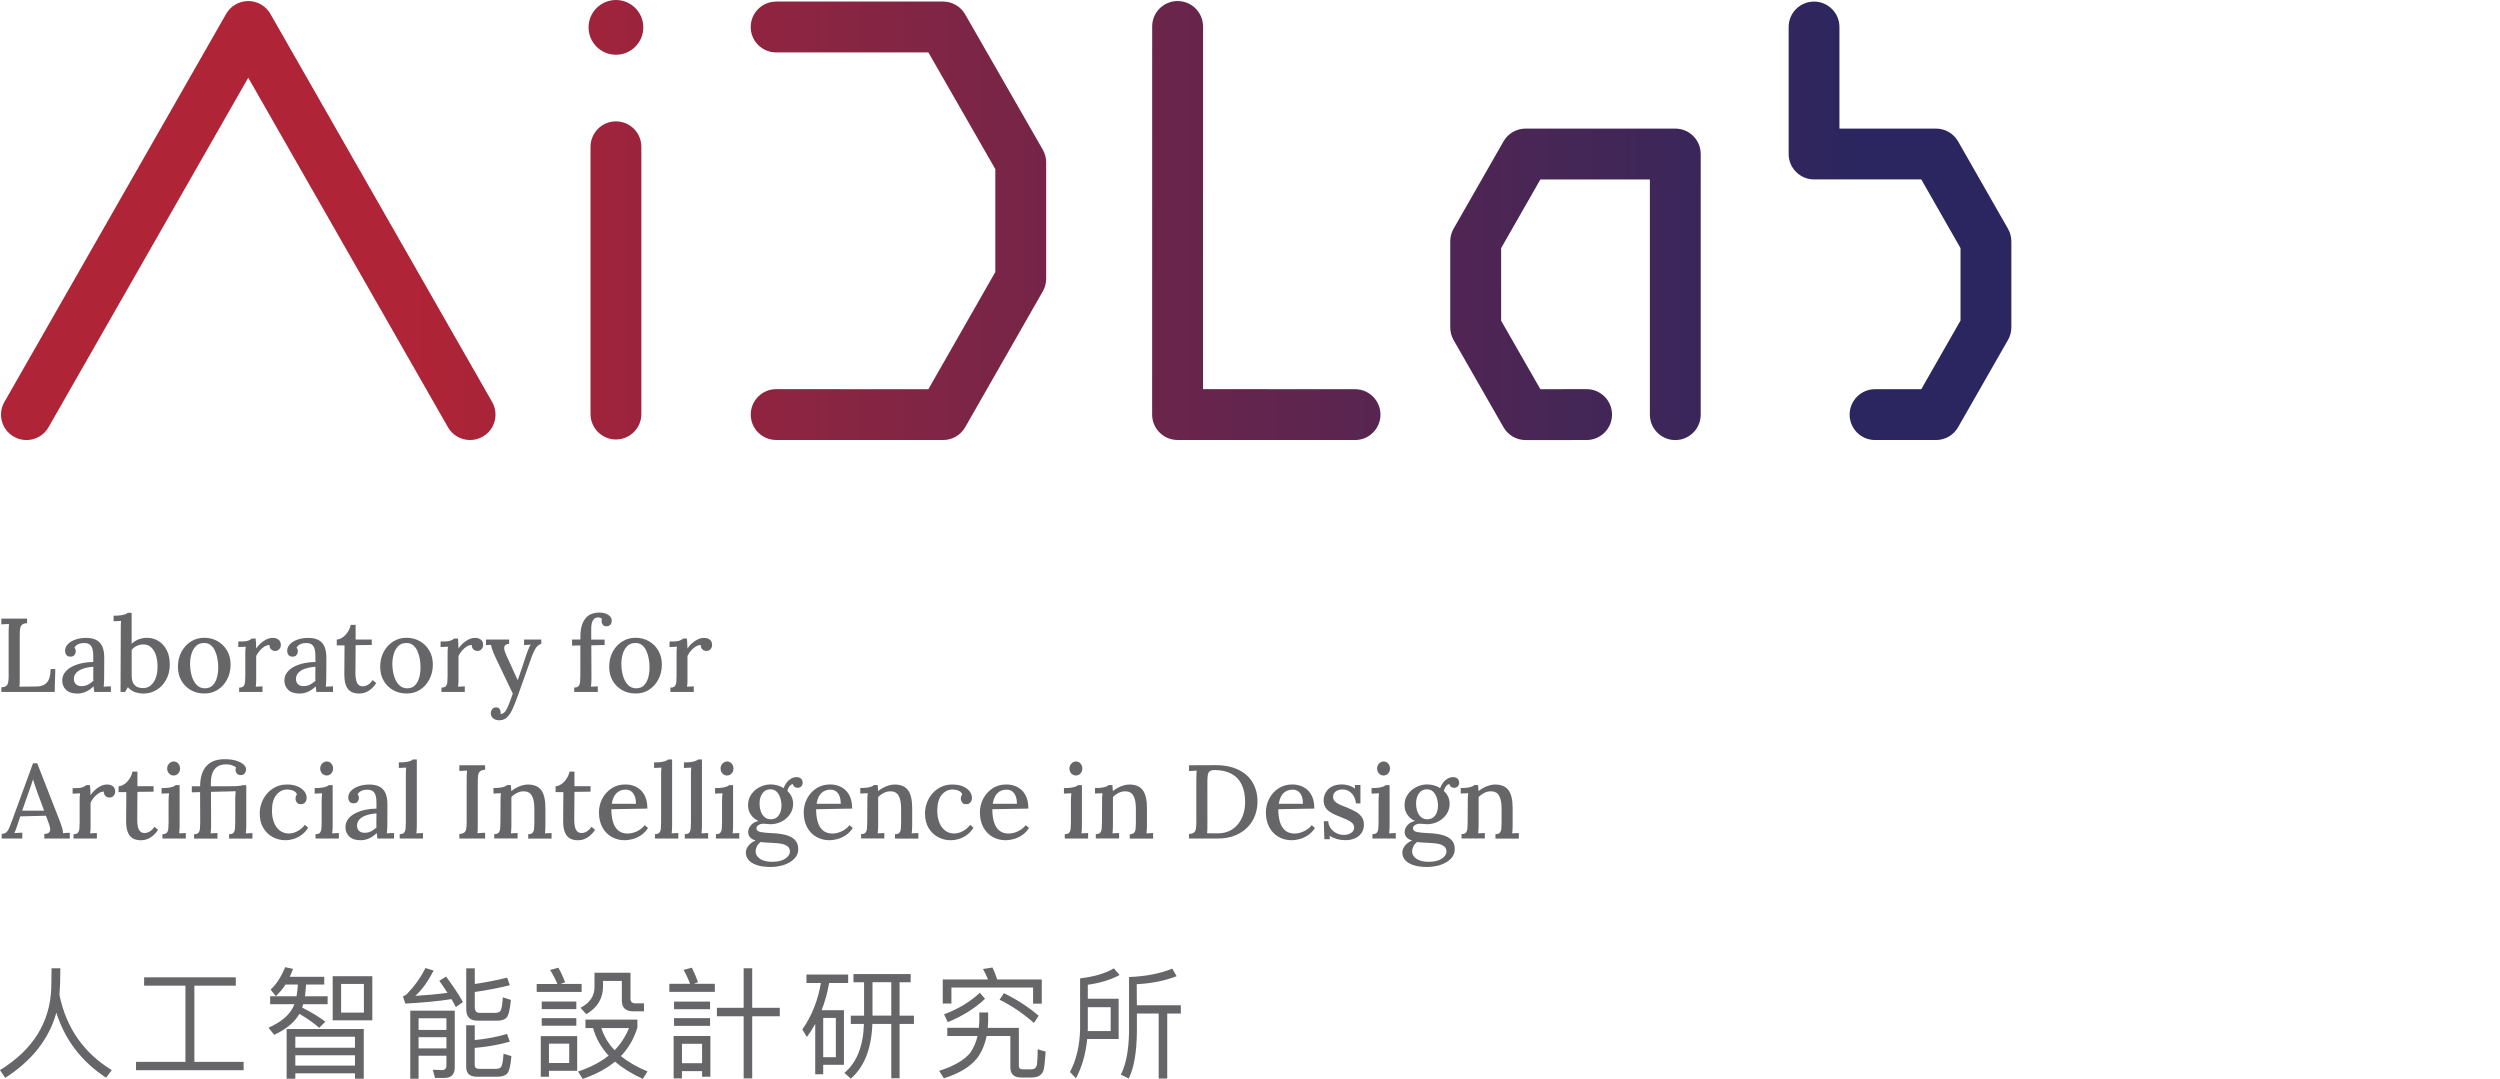 <?xml version="1.0" encoding="utf-8"?>
<!-- Generator: Adobe Illustrator 25.4.1, SVG Export Plug-In . SVG Version: 6.00 Build 0)  -->
<svg version="1.1" id="Layer_1" xmlns="http://www.w3.org/2000/svg" xmlns:xlink="http://www.w3.org/1999/xlink" x="0px" y="0px"
	 viewBox="0 0 599 258.5" style="enable-background:new 0 0 599 258.5;" xml:space="preserve">
<style type="text/css">
	.st0{fill:#FFFFFF;}
	
		.st1{clip-path:url(#SVGID_00000098193755356605032750000005338055099512284303_);fill:url(#SVGID_00000062905713093481021900000006915985906853251739_);}
	.st2{fill:#666668;}
</style>
<rect x="0" class="st0" width="599" height="258.5"/>
<g>
	<g>
		<defs>
			<path id="SVGID_1_" d="M365.53,30.81c-2.19,0-4.21,1.17-5.29,3.07L348.28,54.8c-0.53,0.92-0.8,1.96-0.8,3.02v20.63
				c0,1.06,0.28,2.1,0.8,3.03l11.96,20.89c1.09,1.9,3.1,3.07,5.29,3.07h0l14.62-0.01c3.36,0,6.09-2.73,6.09-6.1
				c0-3.36-2.73-6.09-6.09-6.09h0l-11.08,0.01l-9.4-16.41V59.45l9.4-16.45h26.24v56.35c0,3.37,2.73,6.09,6.09,6.09
				s6.09-2.73,6.09-6.09V36.9c0-3.36-2.73-6.09-6.09-6.09H365.53z M141.49,35.17v64.04c0,3.36,2.73,6.09,6.09,6.09
				c3.36,0,6.09-2.73,6.09-6.09V35.17c0-3.37-2.73-6.09-6.09-6.09C144.22,29.08,141.49,31.81,141.49,35.17 M185.96,0.38
				c-3.36,0-6.09,2.73-6.09,6.09c0,3.36,2.73,6.09,6.09,6.09h36.48l16.04,27.96v24.65l-16.04,28.08l-36.47-0.01h0
				c-3.36,0-6.09,2.73-6.09,6.09c0,3.36,2.73,6.09,6.09,6.09l40,0.01h0c2.19,0,4.21-1.17,5.29-3.07l18.6-32.56
				c0.53-0.92,0.8-1.96,0.8-3.02V38.89c0-1.06-0.28-2.11-0.81-3.03l-18.6-32.43c-1.09-1.89-3.1-3.06-5.29-3.06H185.96z M428.56,6.47
				V36.9c0,3.36,2.73,6.09,6.09,6.09h25.69l9.4,16.46V76.8l-9.4,16.45h-11.08c-3.36,0-6.09,2.73-6.09,6.09
				c0,3.36,2.73,6.09,6.09,6.09h14.61c2.19,0,4.21-1.17,5.29-3.07l11.96-20.92c0.53-0.92,0.8-1.96,0.8-3.02V57.84
				c0-1.06-0.28-2.1-0.8-3.02l-11.96-20.94c-1.08-1.9-3.1-3.07-5.29-3.07h-23.14V6.47c0-3.37-2.73-6.09-6.09-6.09
				C431.29,0.38,428.56,3.1,428.56,6.47 M54.19,3.32l-53.14,93c-1.67,2.92-0.66,6.64,2.27,8.31c2.92,1.67,6.64,0.66,8.31-2.27
				l47.85-83.74l47.85,83.74c1.12,1.97,3.18,3.07,5.3,3.07c1.02,0,2.06-0.26,3.02-0.8c2.92-1.67,3.94-5.39,2.27-8.31l-53.14-93
				c-1.08-1.9-3.1-3.07-5.29-3.07C57.3,0.25,55.28,1.42,54.19,3.32 M276.06,6.34l-0.01,92.99c0,3.36,2.73,6.09,6.09,6.09l42.53,0.01
				h0c3.36,0,6.09-2.73,6.09-6.09c0-3.36-2.73-6.09-6.09-6.09l-36.43-0.01l0.01-86.9c0-3.37-2.73-6.09-6.09-6.09
				C278.78,0.25,276.06,2.98,276.06,6.34 M141.02,6.56c0,3.62,2.94,6.56,6.56,6.56c3.62,0,6.56-2.94,6.56-6.56
				c0-3.62-2.94-6.56-6.56-6.56C143.96,0,141.02,2.94,141.02,6.56"/>
		</defs>
		<clipPath id="SVGID_00000099651520424025824120000001997980432263538343_">
			<use xlink:href="#SVGID_1_"  style="overflow:visible;"/>
		</clipPath>
		
			<linearGradient id="SVGID_00000142151976022272569330000004941157290940223144_" gradientUnits="userSpaceOnUse" x1="-121.124" y1="427.46" x2="-120.122" y2="427.46" gradientTransform="matrix(480.856 0 0 -480.856 58243.191 205599.734)">
			<stop  offset="0" style="stop-color:#AF2436"/>
			<stop  offset="0.203" style="stop-color:#AF2436"/>
			<stop  offset="0.929" style="stop-color:#2B265F"/>
			<stop  offset="1" style="stop-color:#2B265F"/>
		</linearGradient>
		
			<rect x="-0.62" y="0" style="clip-path:url(#SVGID_00000099651520424025824120000001997980432263538343_);fill:url(#SVGID_00000142151976022272569330000004941157290940223144_);" width="482.56" height="106.31"/>
	</g>
	<g>
		<path class="st2" d="M355.76,200.92v-1.33c-0.23,0.02-0.49,0.03-0.77,0.04c-0.28,0.01-0.55,0.02-0.82,0.04
			c0.03-0.32,0.06-0.63,0.08-0.94c0.02-0.31,0.03-0.62,0.03-0.92v-5.7v-0.59v-0.54c0.35-0.38,0.79-0.71,1.31-0.98
			c0.52-0.27,1.05-0.4,1.58-0.4c0.9-0.02,1.56,0.31,1.97,0.98c0.41,0.67,0.62,1.66,0.64,2.99v3.51c0,0.55-0.02,1.04-0.06,1.46
			c-0.04,0.42-0.16,0.74-0.36,0.98c-0.2,0.23-0.55,0.35-1.05,0.35v1.05h5.6v-1.33c-0.23,0.02-0.49,0.03-0.77,0.04
			c-0.28,0.01-0.55,0.02-0.82,0.04c0.03-0.32,0.06-0.63,0.08-0.94c0.02-0.31,0.03-0.62,0.03-0.92v-4.24c0-1.92-0.33-3.34-0.99-4.24
			c-0.66-0.9-1.74-1.36-3.23-1.36c-0.44,0-0.89,0.07-1.37,0.21c-0.48,0.14-0.93,0.33-1.37,0.56c-0.44,0.23-0.84,0.5-1.21,0.8
			c-0.02-0.23-0.03-0.43-0.04-0.58c-0.01-0.15-0.02-0.29-0.03-0.43c-0.01-0.13-0.02-0.28-0.04-0.43h-0.9
			c-0.12,0.12-0.29,0.23-0.51,0.33c-0.23,0.1-0.55,0.19-0.98,0.26c-0.43,0.08-1.02,0.11-1.77,0.11v1.33
			c0.27-0.02,0.56-0.03,0.87-0.04c0.31-0.01,0.62-0.02,0.92-0.04c-0.05,0.3-0.08,0.61-0.09,0.92c-0.01,0.31-0.01,0.6-0.01,0.87
			l-0.03,5.22c0,0.55-0.02,1.04-0.06,1.46c-0.04,0.42-0.16,0.74-0.36,0.98c-0.2,0.23-0.55,0.35-1.05,0.35v1.05H355.76z
			 M340.52,195.8c-0.4-0.33-0.71-0.79-0.92-1.37c-0.21-0.58-0.31-1.23-0.31-1.97c0-0.92,0.23-1.71,0.68-2.36
			c0.45-0.65,1.09-0.98,1.91-0.98c0.6,0,1.1,0.18,1.48,0.55c0.38,0.37,0.68,0.85,0.88,1.46c0.2,0.6,0.3,1.25,0.3,1.93
			c0,0.59-0.1,1.13-0.29,1.62c-0.19,0.49-0.48,0.89-0.85,1.18c-0.38,0.29-0.85,0.44-1.42,0.44
			C341.41,196.3,340.92,196.13,340.52,195.8 M339.42,205.79c-0.72-0.47-1.08-1.09-1.08-1.86c0.02-0.42,0.13-0.82,0.34-1.21
			c0.21-0.38,0.51-0.71,0.89-0.98c0.38,0.07,0.8,0.11,1.26,0.13c0.45,0.02,0.89,0.04,1.33,0.08c0.89,0.02,1.66,0.09,2.32,0.21
			c0.66,0.13,1.18,0.33,1.54,0.63c0.37,0.29,0.55,0.71,0.55,1.24c0,0.64-0.37,1.21-1.12,1.71c-0.75,0.5-1.8,0.75-3.15,0.75
			C341.1,206.49,340.14,206.26,339.42,205.79 M344.39,207.44c0.77-0.18,1.47-0.46,2.1-0.82c0.63-0.36,1.13-0.81,1.51-1.34
			c0.38-0.54,0.56-1.15,0.56-1.83c0-0.92-0.25-1.65-0.77-2.18c-0.51-0.54-1.23-0.93-2.16-1.19c-0.93-0.26-2.04-0.41-3.33-0.46
			c-1.17-0.05-2.07-0.13-2.69-0.25c-0.62-0.12-0.97-0.36-1.05-0.73c-0.08-0.35,0.05-0.65,0.39-0.9c0.34-0.25,0.78-0.38,1.32-0.38
			c0.3,0,0.58,0.02,0.83,0.06c0.25,0.04,0.52,0.06,0.8,0.06c0.95,0,1.84-0.21,2.66-0.63c0.82-0.42,1.49-1,2-1.73
			c0.51-0.74,0.77-1.58,0.77-2.54c0-0.6-0.12-1.17-0.36-1.69s-0.58-0.98-1.02-1.37c0.07-0.35,0.21-0.7,0.44-1.04
			c0.23-0.34,0.51-0.55,0.87-0.62c0.05,0.25,0.18,0.46,0.39,0.64c0.21,0.18,0.45,0.26,0.72,0.26c0.32,0,0.57-0.07,0.75-0.2
			c0.18-0.13,0.31-0.3,0.39-0.49c0.08-0.19,0.11-0.35,0.11-0.49c0-0.42-0.13-0.75-0.38-1c-0.25-0.25-0.62-0.38-1.1-0.38
			c-0.45,0-0.88,0.12-1.29,0.35c-0.41,0.24-0.77,0.55-1.07,0.95c-0.3,0.4-0.54,0.84-0.73,1.33c-0.45-0.3-0.95-0.52-1.51-0.67
			c-0.55-0.14-1.09-0.21-1.61-0.21c-0.9,0-1.77,0.21-2.6,0.63c-0.83,0.42-1.51,1-2.03,1.76c-0.53,0.75-0.78,1.63-0.77,2.64
			c0.02,0.87,0.25,1.62,0.7,2.26c0.45,0.64,1.05,1.12,1.81,1.46c-0.8,0.18-1.42,0.54-1.85,1.05c-0.43,0.52-0.64,1.05-0.64,1.58
			c0,0.5,0.15,0.93,0.45,1.27c0.3,0.34,0.74,0.61,1.33,0.79c-0.43,0.17-0.83,0.4-1.18,0.69c-0.35,0.29-0.63,0.63-0.84,1.02
			c-0.21,0.38-0.31,0.8-0.31,1.26c0,0.57,0.2,1.11,0.59,1.62c0.39,0.51,1.04,0.93,1.93,1.26c0.9,0.33,2.08,0.49,3.55,0.49
			C342.85,207.72,343.62,207.63,344.39,207.44 M332.6,185.32c0.29-0.33,0.44-0.72,0.44-1.19c0-0.47-0.15-0.87-0.44-1.19
			c-0.29-0.33-0.66-0.49-1.09-0.49c-0.4,0-0.76,0.16-1.08,0.49c-0.32,0.33-0.48,0.72-0.48,1.19c0,0.47,0.15,0.87,0.45,1.19
			c0.3,0.33,0.67,0.49,1.1,0.49C331.95,185.81,332.31,185.64,332.6,185.32 M328.83,200.92h5.6v-1.33c-0.23,0.02-0.49,0.03-0.77,0.04
			c-0.28,0.01-0.55,0.02-0.82,0.04c0.03-0.32,0.06-0.63,0.08-0.94c0.02-0.31,0.03-0.62,0.03-0.92v-9.69h-0.95
			c-0.12,0.12-0.3,0.23-0.54,0.33c-0.24,0.1-0.59,0.19-1.03,0.26c-0.44,0.08-1.04,0.11-1.8,0.11v1.33c0.27-0.02,0.56-0.03,0.88-0.04
			c0.32-0.01,0.62-0.02,0.9-0.04c-0.03,0.34-0.06,0.65-0.08,0.94s-0.03,0.58-0.03,0.87v5.2c0,0.55-0.02,1.04-0.06,1.46
			c-0.04,0.42-0.16,0.74-0.36,0.98c-0.2,0.23-0.55,0.35-1.05,0.35V200.92z M324.51,200.92c0.67-0.27,1.22-0.68,1.64-1.24
			c0.43-0.56,0.64-1.26,0.64-2.1c0-0.77-0.19-1.41-0.58-1.91c-0.38-0.5-0.89-0.92-1.51-1.26c-0.62-0.33-1.28-0.64-1.98-0.93
			c-0.59-0.22-1.13-0.43-1.63-0.65c-0.5-0.22-0.91-0.48-1.22-0.78c-0.31-0.3-0.46-0.69-0.46-1.18c0-0.48,0.2-0.89,0.62-1.22
			c0.41-0.33,0.94-0.49,1.59-0.49c0.67,0,1.24,0.16,1.71,0.48c0.47,0.32,0.83,0.73,1.09,1.23c0.26,0.5,0.41,1.05,0.46,1.63h1.08
			v-4.42h-1.33l0.03,0.88c-0.49-0.37-1.01-0.63-1.57-0.78c-0.56-0.15-1.07-0.23-1.52-0.23c-0.84,0-1.54,0.12-2.11,0.36
			s-1.02,0.55-1.36,0.93c-0.33,0.38-0.58,0.79-0.73,1.23c-0.15,0.44-0.23,0.86-0.23,1.24c0,0.65,0.13,1.2,0.38,1.64
			c0.25,0.44,0.59,0.82,1.03,1.12c0.43,0.3,0.91,0.56,1.42,0.78c0.51,0.22,1.02,0.43,1.52,0.63c0.57,0.22,1.07,0.43,1.52,0.65
			c0.44,0.22,0.79,0.46,1.05,0.74c0.26,0.28,0.39,0.62,0.39,1.04c0,0.39-0.13,0.71-0.38,0.97c-0.25,0.26-0.56,0.45-0.93,0.58
			c-0.37,0.13-0.74,0.19-1.13,0.19c-0.65,0-1.26-0.14-1.82-0.43c-0.56-0.28-1.02-0.68-1.37-1.18c-0.35-0.5-0.54-1.06-0.58-1.68
			h-1.05l0.13,4.32h1.33l-0.08-0.83c0.4,0.28,0.94,0.53,1.61,0.74c0.67,0.21,1.4,0.31,2.18,0.31
			C323.13,201.32,323.84,201.18,324.51,200.92 M307.52,190.04c0.57-0.56,1.3-0.84,2.18-0.84c0.57,0,1.04,0.15,1.41,0.45
			c0.37,0.3,0.64,0.71,0.82,1.22c0.18,0.51,0.26,1.08,0.26,1.72h-5.8C306.57,191.45,306.95,190.6,307.52,190.04 M311.34,201.06
			c0.68-0.18,1.34-0.48,2-0.9c0.65-0.43,1.23-1.02,1.73-1.77l-0.78-0.68c-0.32,0.42-0.71,0.78-1.17,1.08
			c-0.46,0.3-0.95,0.53-1.46,0.69c-0.51,0.16-0.99,0.24-1.44,0.24c-0.94,0-1.7-0.24-2.28-0.73c-0.59-0.49-1.01-1.17-1.27-2.06
			c-0.26-0.89-0.39-1.9-0.39-3.04l8.63-0.15c0-1.04-0.14-1.92-0.43-2.65c-0.28-0.73-0.67-1.32-1.17-1.78
			c-0.49-0.46-1.05-0.8-1.68-1.02c-0.63-0.22-1.29-0.33-2-0.33c-1.26,0-2.36,0.31-3.31,0.94c-0.95,0.63-1.69,1.45-2.22,2.47
			c-0.53,1.02-0.79,2.12-0.79,3.29c0,1.36,0.27,2.53,0.8,3.53c0.53,1,1.27,1.77,2.2,2.31c0.93,0.54,1.98,0.82,3.15,0.82
			C310.04,201.32,310.67,201.23,311.34,201.06 M289.29,187.21c0-0.62,0.03-1.13,0.1-1.53c0.07-0.4,0.23-0.7,0.48-0.89
			c0.25-0.19,0.65-0.29,1.21-0.29c1.61,0.02,2.95,0.33,4.03,0.93c1.08,0.6,1.89,1.47,2.42,2.61c0.53,1.14,0.8,2.53,0.8,4.17
			c0,1.02-0.15,1.98-0.44,2.89c-0.29,0.9-0.72,1.7-1.28,2.38c-0.56,0.69-1.24,1.22-2.05,1.61c-0.8,0.38-1.72,0.58-2.76,0.58h-0.59
			c-0.28,0-0.59,0-0.94-0.01c-0.35-0.01-0.7-0.01-1.05-0.01c0.03-0.22,0.05-0.5,0.06-0.85c0.01-0.35,0.01-0.75,0.01-1.21V187.21z
			 M284.88,200.92h6.8c1.64,0,3.06-0.25,4.27-0.75s2.2-1.17,3-2c0.8-0.83,1.38-1.77,1.77-2.82c0.38-1.05,0.58-2.14,0.58-3.26
			c0-1.34-0.23-2.55-0.68-3.64c-0.45-1.09-1.11-2.01-1.98-2.77c-0.87-0.76-1.92-1.34-3.16-1.75c-1.24-0.4-2.64-0.6-4.19-0.6
			l-6.4,0.03v1.38c0.27-0.02,0.57-0.03,0.9-0.05c0.33-0.02,0.64-0.03,0.93-0.05c-0.02,0.25-0.03,0.55-0.05,0.89
			c-0.02,0.34-0.03,0.7-0.03,1.07v10.44c0,0.62-0.03,1.13-0.1,1.53c-0.07,0.4-0.22,0.7-0.46,0.9c-0.24,0.2-0.64,0.32-1.19,0.35
			V200.92z M268.14,200.92v-1.33c-0.24,0.02-0.49,0.03-0.77,0.04c-0.28,0.01-0.55,0.02-0.82,0.04c0.03-0.32,0.06-0.63,0.08-0.94
			c0.02-0.31,0.03-0.62,0.03-0.92v-5.7v-0.59v-0.54c0.35-0.38,0.79-0.71,1.31-0.98c0.52-0.27,1.05-0.4,1.58-0.4
			c0.9-0.02,1.56,0.31,1.97,0.98c0.41,0.67,0.62,1.66,0.64,2.99v3.51c0,0.55-0.02,1.04-0.06,1.46c-0.04,0.42-0.16,0.74-0.36,0.98
			c-0.2,0.23-0.55,0.35-1.05,0.35v1.05h5.6v-1.33c-0.23,0.02-0.49,0.03-0.77,0.04c-0.28,0.01-0.55,0.02-0.82,0.04
			c0.03-0.32,0.06-0.63,0.08-0.94c0.02-0.31,0.03-0.62,0.03-0.92v-4.24c0-1.92-0.33-3.34-0.99-4.24c-0.66-0.9-1.74-1.36-3.23-1.36
			c-0.44,0-0.89,0.07-1.37,0.21c-0.48,0.14-0.93,0.33-1.37,0.56c-0.44,0.23-0.84,0.5-1.21,0.8c-0.02-0.23-0.03-0.43-0.04-0.58
			c-0.01-0.15-0.02-0.29-0.03-0.43c-0.01-0.13-0.02-0.28-0.04-0.43h-0.9c-0.12,0.12-0.29,0.23-0.51,0.33
			c-0.23,0.1-0.55,0.19-0.98,0.26c-0.43,0.08-1.02,0.11-1.77,0.11v1.33c0.27-0.02,0.56-0.03,0.87-0.04
			c0.31-0.01,0.62-0.02,0.92-0.04c-0.05,0.3-0.08,0.61-0.09,0.92c-0.01,0.31-0.01,0.6-0.01,0.87l-0.03,5.22
			c0,0.55-0.02,1.04-0.06,1.46c-0.04,0.42-0.16,0.74-0.36,0.98c-0.2,0.23-0.55,0.35-1.05,0.35v1.05H268.14z M258.89,185.32
			c0.29-0.33,0.44-0.72,0.44-1.19c0-0.47-0.15-0.87-0.44-1.19c-0.29-0.33-0.66-0.49-1.09-0.49c-0.4,0-0.76,0.16-1.08,0.49
			c-0.32,0.33-0.48,0.72-0.48,1.19c0,0.47,0.15,0.87,0.45,1.19c0.3,0.33,0.67,0.49,1.1,0.49
			C258.23,185.81,258.59,185.64,258.89,185.32 M255.11,200.92h5.6v-1.33c-0.23,0.02-0.49,0.03-0.77,0.04
			c-0.28,0.01-0.55,0.02-0.82,0.04c0.03-0.32,0.06-0.63,0.08-0.94c0.02-0.31,0.03-0.62,0.03-0.92v-9.69h-0.95
			c-0.12,0.12-0.3,0.23-0.54,0.33c-0.24,0.1-0.59,0.19-1.03,0.26c-0.44,0.08-1.04,0.11-1.79,0.11v1.33
			c0.27-0.02,0.56-0.03,0.88-0.04c0.32-0.01,0.62-0.02,0.9-0.04c-0.03,0.34-0.06,0.65-0.08,0.94c-0.02,0.29-0.03,0.58-0.03,0.87v5.2
			c0,0.55-0.02,1.04-0.06,1.46c-0.04,0.42-0.16,0.74-0.36,0.98c-0.2,0.23-0.55,0.35-1.05,0.35V200.92z M238.99,190.04
			c0.57-0.56,1.3-0.84,2.18-0.84c0.57,0,1.04,0.15,1.41,0.45c0.37,0.3,0.64,0.71,0.82,1.22c0.18,0.51,0.26,1.08,0.26,1.72h-5.8
			C238.05,191.45,238.43,190.6,238.99,190.04 M242.82,201.06c0.68-0.18,1.34-0.48,2-0.9c0.65-0.43,1.23-1.02,1.73-1.77l-0.78-0.68
			c-0.32,0.42-0.71,0.78-1.17,1.08c-0.46,0.3-0.95,0.53-1.46,0.69c-0.51,0.16-0.99,0.24-1.44,0.24c-0.94,0-1.7-0.24-2.28-0.73
			c-0.59-0.49-1.01-1.17-1.27-2.06c-0.26-0.89-0.39-1.9-0.39-3.04l8.63-0.15c0-1.04-0.14-1.92-0.43-2.65
			c-0.28-0.73-0.67-1.32-1.17-1.78c-0.49-0.46-1.05-0.8-1.68-1.02c-0.63-0.22-1.29-0.33-2-0.33c-1.26,0-2.36,0.31-3.31,0.94
			c-0.95,0.63-1.69,1.45-2.22,2.47c-0.53,1.02-0.79,2.12-0.79,3.29c0,1.36,0.27,2.53,0.8,3.53c0.53,1,1.27,1.77,2.2,2.31
			c0.93,0.54,1.98,0.82,3.15,0.82C241.52,201.32,242.14,201.23,242.82,201.06 M229.67,201.04c0.64-0.18,1.28-0.49,1.91-0.93
			c0.63-0.43,1.18-1.03,1.67-1.78l-0.8-0.7c-0.44,0.6-1,1.1-1.71,1.49c-0.7,0.39-1.43,0.59-2.18,0.59
			c-0.84-0.02-1.56-0.27-2.16-0.75c-0.6-0.49-1.06-1.14-1.37-1.96c-0.31-0.82-0.46-1.75-0.46-2.79c0-1.62,0.35-2.87,1.04-3.73
			c0.69-0.86,1.55-1.3,2.57-1.32c0.22,0,0.48,0.03,0.8,0.08c0.32,0.05,0.63,0.16,0.93,0.33c0.3,0.17,0.52,0.43,0.65,0.78
			c-0.13,0.15-0.23,0.32-0.28,0.51c-0.05,0.19-0.08,0.36-0.08,0.51c0,0.27,0.1,0.56,0.3,0.87c0.2,0.31,0.54,0.46,1.03,0.44
			c0.43,0,0.77-0.15,1-0.45c0.23-0.3,0.35-0.65,0.35-1.05c0-0.57-0.19-1.1-0.56-1.58c-0.38-0.48-0.92-0.88-1.62-1.18
			c-0.7-0.3-1.55-0.45-2.54-0.45c-0.97,0-1.85,0.19-2.65,0.56c-0.79,0.38-1.48,0.89-2.06,1.54c-0.58,0.65-1.03,1.39-1.34,2.22
			c-0.32,0.83-0.48,1.69-0.48,2.6c0,1.36,0.28,2.51,0.84,3.46c0.56,0.95,1.31,1.69,2.25,2.2c0.94,0.51,1.97,0.77,3.09,0.77
			C228.41,201.32,229.03,201.23,229.67,201.04 M211.89,200.92v-1.33c-0.23,0.02-0.49,0.03-0.77,0.04c-0.28,0.01-0.55,0.02-0.82,0.04
			c0.03-0.32,0.06-0.63,0.08-0.94c0.02-0.31,0.03-0.62,0.03-0.92v-5.7v-0.59v-0.54c0.35-0.38,0.79-0.71,1.31-0.98
			c0.52-0.27,1.05-0.4,1.58-0.4c0.9-0.02,1.56,0.31,1.97,0.98c0.41,0.67,0.62,1.66,0.64,2.99v3.51c0,0.55-0.02,1.04-0.06,1.46
			c-0.04,0.42-0.16,0.74-0.36,0.98c-0.2,0.23-0.55,0.35-1.05,0.35v1.05h5.6v-1.33c-0.23,0.02-0.49,0.03-0.77,0.04
			c-0.28,0.01-0.55,0.02-0.82,0.04c0.03-0.32,0.06-0.63,0.08-0.94c0.02-0.31,0.03-0.62,0.03-0.92v-4.24c0-1.92-0.33-3.34-0.99-4.24
			c-0.66-0.9-1.74-1.36-3.23-1.36c-0.44,0-0.89,0.07-1.37,0.21c-0.48,0.14-0.93,0.33-1.37,0.56c-0.43,0.23-0.84,0.5-1.2,0.8
			c-0.02-0.23-0.03-0.43-0.04-0.58c-0.01-0.15-0.02-0.29-0.03-0.43c-0.01-0.13-0.02-0.28-0.04-0.43h-0.9
			c-0.12,0.12-0.29,0.23-0.51,0.33c-0.23,0.1-0.55,0.19-0.98,0.26c-0.43,0.08-1.02,0.11-1.77,0.11v1.33
			c0.27-0.02,0.56-0.03,0.87-0.04c0.31-0.01,0.61-0.02,0.92-0.04c-0.05,0.3-0.08,0.61-0.09,0.92c-0.01,0.31-0.01,0.6-0.01,0.87
			l-0.03,5.22c0,0.55-0.02,1.04-0.06,1.46c-0.04,0.42-0.16,0.74-0.36,0.98c-0.2,0.23-0.55,0.35-1.05,0.35v1.05H211.89z
			 M196.78,190.04c0.57-0.56,1.3-0.84,2.18-0.84c0.57,0,1.04,0.15,1.41,0.45c0.37,0.3,0.64,0.71,0.82,1.22
			c0.18,0.51,0.26,1.08,0.26,1.72h-5.8C195.83,191.45,196.21,190.6,196.78,190.04 M200.6,201.06c0.68-0.18,1.34-0.48,2-0.9
			c0.65-0.43,1.23-1.02,1.73-1.77l-0.78-0.68c-0.32,0.42-0.71,0.78-1.17,1.08c-0.46,0.3-0.94,0.53-1.46,0.69
			c-0.51,0.16-0.99,0.24-1.44,0.24c-0.94,0-1.7-0.24-2.28-0.73c-0.59-0.49-1.01-1.17-1.27-2.06c-0.26-0.89-0.39-1.9-0.39-3.04
			l8.63-0.15c0-1.04-0.14-1.92-0.43-2.65c-0.28-0.73-0.67-1.32-1.17-1.78c-0.49-0.46-1.05-0.8-1.68-1.02
			c-0.63-0.22-1.29-0.33-2-0.33c-1.26,0-2.36,0.31-3.31,0.94c-0.95,0.63-1.69,1.45-2.22,2.47c-0.53,1.02-0.79,2.12-0.79,3.29
			c0,1.36,0.27,2.53,0.8,3.53c0.53,1,1.27,1.77,2.2,2.31c0.93,0.54,1.98,0.82,3.15,0.82C199.3,201.32,199.93,201.23,200.6,201.06
			 M183.22,195.8c-0.4-0.33-0.71-0.79-0.92-1.37c-0.21-0.58-0.31-1.23-0.31-1.97c0-0.92,0.23-1.71,0.68-2.36
			c0.45-0.65,1.09-0.98,1.91-0.98c0.6,0,1.1,0.18,1.48,0.55c0.38,0.37,0.68,0.85,0.88,1.46c0.2,0.6,0.3,1.25,0.3,1.93
			c0,0.59-0.1,1.13-0.29,1.62c-0.19,0.49-0.48,0.89-0.85,1.18c-0.38,0.29-0.85,0.44-1.42,0.44
			C184.11,196.3,183.62,196.13,183.22,195.8 M182.12,205.79c-0.72-0.47-1.08-1.09-1.08-1.86c0.02-0.42,0.13-0.82,0.34-1.21
			c0.21-0.38,0.51-0.71,0.89-0.98c0.38,0.07,0.8,0.11,1.25,0.13c0.45,0.02,0.9,0.04,1.33,0.08c0.89,0.02,1.66,0.09,2.32,0.21
			c0.66,0.13,1.18,0.33,1.54,0.63c0.37,0.29,0.55,0.71,0.55,1.24c0,0.64-0.37,1.21-1.12,1.71c-0.74,0.5-1.79,0.75-3.15,0.75
			C183.8,206.49,182.84,206.26,182.12,205.79 M187.09,207.44c0.77-0.18,1.47-0.46,2.1-0.82c0.63-0.36,1.13-0.81,1.51-1.34
			c0.38-0.54,0.56-1.15,0.56-1.83c0-0.92-0.26-1.65-0.77-2.18c-0.51-0.54-1.23-0.93-2.16-1.19c-0.93-0.26-2.04-0.41-3.33-0.46
			c-1.17-0.05-2.07-0.13-2.69-0.25c-0.62-0.12-0.97-0.36-1.05-0.73c-0.08-0.35,0.05-0.65,0.39-0.9c0.34-0.25,0.78-0.38,1.32-0.38
			c0.3,0,0.58,0.02,0.83,0.06c0.25,0.04,0.52,0.06,0.8,0.06c0.95,0,1.84-0.21,2.66-0.63c0.82-0.42,1.48-1,2-1.73
			c0.51-0.74,0.77-1.58,0.77-2.54c0-0.6-0.12-1.17-0.36-1.69c-0.24-0.53-0.58-0.98-1.02-1.37c0.07-0.35,0.21-0.7,0.44-1.04
			c0.23-0.34,0.51-0.55,0.87-0.62c0.05,0.25,0.18,0.46,0.39,0.64c0.21,0.18,0.45,0.26,0.72,0.26c0.32,0,0.57-0.07,0.75-0.2
			c0.18-0.13,0.31-0.3,0.39-0.49c0.08-0.19,0.11-0.35,0.11-0.49c0-0.42-0.13-0.75-0.38-1c-0.25-0.25-0.62-0.38-1.1-0.38
			c-0.45,0-0.88,0.12-1.29,0.35c-0.41,0.24-0.77,0.55-1.07,0.95c-0.3,0.4-0.54,0.84-0.73,1.33c-0.45-0.3-0.95-0.52-1.51-0.67
			c-0.55-0.14-1.09-0.21-1.61-0.21c-0.9,0-1.77,0.21-2.6,0.63c-0.83,0.42-1.51,1-2.03,1.76c-0.53,0.75-0.78,1.63-0.77,2.64
			c0.02,0.87,0.25,1.62,0.7,2.26c0.45,0.64,1.05,1.12,1.81,1.46c-0.8,0.18-1.42,0.54-1.84,1.05c-0.43,0.52-0.64,1.05-0.64,1.58
			c0,0.5,0.15,0.93,0.45,1.27c0.3,0.34,0.74,0.61,1.33,0.79c-0.44,0.17-0.83,0.4-1.18,0.69c-0.35,0.29-0.63,0.63-0.84,1.02
			c-0.21,0.38-0.31,0.8-0.31,1.26c0,0.57,0.2,1.11,0.59,1.62c0.39,0.51,1.04,0.93,1.93,1.26c0.89,0.33,2.08,0.49,3.55,0.49
			C185.55,207.72,186.32,207.63,187.09,207.44 M175.3,185.32c0.29-0.33,0.44-0.72,0.44-1.19c0-0.47-0.15-0.87-0.44-1.19
			c-0.29-0.33-0.66-0.49-1.09-0.49c-0.4,0-0.76,0.16-1.08,0.49c-0.32,0.33-0.48,0.72-0.48,1.19c0,0.47,0.15,0.87,0.45,1.19
			s0.67,0.49,1.1,0.49C174.65,185.81,175.01,185.64,175.3,185.32 M171.53,200.92h5.6v-1.33c-0.23,0.02-0.49,0.03-0.77,0.04
			c-0.28,0.01-0.55,0.02-0.82,0.04c0.03-0.32,0.06-0.63,0.08-0.94c0.02-0.31,0.03-0.62,0.03-0.92v-9.69h-0.95
			c-0.12,0.12-0.3,0.23-0.54,0.33c-0.24,0.1-0.59,0.19-1.03,0.26c-0.44,0.08-1.04,0.11-1.8,0.11v1.33c0.27-0.02,0.56-0.03,0.88-0.04
			c0.32-0.01,0.62-0.02,0.9-0.04c-0.03,0.34-0.06,0.65-0.08,0.94c-0.02,0.29-0.03,0.58-0.03,0.87v5.2c0,0.55-0.02,1.04-0.06,1.46
			c-0.04,0.42-0.16,0.74-0.36,0.98c-0.2,0.23-0.55,0.35-1.05,0.35V200.92z M164.07,200.92h5.6v-1.33c-0.24,0.02-0.49,0.03-0.77,0.04
			c-0.28,0.01-0.55,0.02-0.82,0.04c0.03-0.32,0.06-0.63,0.08-0.94c0.02-0.31,0.03-0.62,0.03-0.92v-15.84h-0.95
			c-0.12,0.12-0.3,0.23-0.54,0.33c-0.24,0.1-0.59,0.19-1.03,0.26c-0.44,0.08-1.04,0.11-1.8,0.11V184c0.25-0.02,0.54-0.03,0.85-0.04
			c0.32-0.01,0.62-0.02,0.9-0.04c-0.03,0.34-0.05,0.65-0.06,0.94c-0.01,0.29-0.01,0.58-0.01,0.87v11.34c0,0.55-0.02,1.04-0.06,1.46
			c-0.04,0.42-0.16,0.74-0.36,0.98c-0.2,0.23-0.55,0.35-1.05,0.35V200.92z M156.92,200.92h5.6v-1.33c-0.23,0.02-0.49,0.03-0.77,0.04
			c-0.28,0.01-0.55,0.02-0.82,0.04c0.03-0.32,0.06-0.63,0.08-0.94c0.02-0.31,0.03-0.62,0.03-0.92v-15.84h-0.95
			c-0.12,0.12-0.3,0.23-0.54,0.33c-0.24,0.1-0.59,0.19-1.03,0.26c-0.44,0.08-1.04,0.11-1.8,0.11V184c0.25-0.02,0.54-0.03,0.85-0.04
			c0.32-0.01,0.62-0.02,0.9-0.04c-0.03,0.34-0.05,0.65-0.06,0.94c-0.01,0.29-0.01,0.58-0.01,0.87v11.34c0,0.55-0.02,1.04-0.06,1.46
			c-0.04,0.42-0.16,0.74-0.36,0.98c-0.2,0.23-0.55,0.35-1.05,0.35V200.92z M147.71,190.04c0.57-0.56,1.3-0.84,2.18-0.84
			c0.57,0,1.04,0.15,1.41,0.45c0.37,0.3,0.64,0.71,0.82,1.22c0.18,0.51,0.26,1.08,0.26,1.72h-5.8
			C146.76,191.45,147.14,190.6,147.71,190.04 M151.54,201.06c0.68-0.18,1.34-0.48,2-0.9c0.65-0.43,1.23-1.02,1.73-1.77l-0.78-0.68
			c-0.32,0.42-0.71,0.78-1.17,1.08c-0.46,0.3-0.95,0.53-1.46,0.69c-0.51,0.16-0.99,0.24-1.44,0.24c-0.94,0-1.7-0.24-2.28-0.73
			c-0.59-0.49-1.01-1.17-1.27-2.06c-0.26-0.89-0.39-1.9-0.39-3.04l8.63-0.15c0-1.04-0.14-1.92-0.43-2.65
			c-0.28-0.73-0.67-1.32-1.17-1.78c-0.49-0.46-1.05-0.8-1.68-1.02c-0.63-0.22-1.29-0.33-2-0.33c-1.26,0-2.36,0.31-3.31,0.94
			c-0.95,0.63-1.69,1.45-2.22,2.47c-0.53,1.02-0.79,2.12-0.79,3.29c0,1.36,0.27,2.53,0.8,3.53c0.53,1,1.27,1.77,2.2,2.31
			c0.93,0.54,1.98,0.82,3.15,0.82C150.23,201.32,150.86,201.23,151.54,201.06 M139.22,201.26c0.3-0.04,0.64-0.14,1-0.3
			c0.37-0.16,0.75-0.41,1.15-0.74c0.4-0.33,0.8-0.79,1.21-1.38l-0.85-0.75c-0.37,0.53-0.76,0.92-1.17,1.15
			c-0.41,0.23-0.81,0.35-1.19,0.35c-0.45,0-0.81-0.13-1.07-0.39c-0.26-0.26-0.44-0.63-0.55-1.1c-0.11-0.48-0.16-1.03-0.16-1.67
			l0.05-6.7l3.86-0.05v-1.3h-3.86v-3.51h-1.18c-0.13,0.62-0.38,1.2-0.73,1.73c-0.35,0.54-0.76,0.96-1.23,1.28
			c-0.47,0.32-0.93,0.49-1.38,0.5v1.41h1.86l-0.05,6.85c0,1.02,0.1,1.84,0.3,2.46c0.2,0.62,0.48,1.09,0.84,1.42
			c0.36,0.33,0.75,0.54,1.17,0.65c0.42,0.11,0.84,0.16,1.26,0.16C138.68,201.32,138.92,201.3,139.22,201.26 M124.01,200.92v-1.33
			c-0.23,0.02-0.49,0.03-0.77,0.04c-0.28,0.01-0.55,0.02-0.82,0.04c0.03-0.32,0.06-0.63,0.08-0.94c0.02-0.31,0.03-0.62,0.03-0.92
			v-5.7v-0.59v-0.54c0.35-0.38,0.79-0.71,1.31-0.98c0.52-0.27,1.04-0.4,1.58-0.4c0.9-0.02,1.56,0.31,1.97,0.98
			c0.41,0.67,0.62,1.66,0.64,2.99v3.51c0,0.55-0.02,1.04-0.06,1.46c-0.04,0.42-0.16,0.74-0.36,0.98c-0.2,0.23-0.55,0.35-1.05,0.35
			v1.05h5.6v-1.33c-0.23,0.02-0.49,0.03-0.77,0.04c-0.28,0.01-0.55,0.02-0.82,0.04c0.03-0.32,0.06-0.63,0.08-0.94
			c0.02-0.31,0.03-0.62,0.03-0.92v-4.24c0-1.92-0.33-3.34-0.99-4.24c-0.66-0.9-1.74-1.36-3.23-1.36c-0.43,0-0.89,0.07-1.37,0.21
			c-0.48,0.14-0.93,0.33-1.37,0.56c-0.43,0.23-0.84,0.5-1.21,0.8c-0.02-0.23-0.03-0.43-0.04-0.58c-0.01-0.15-0.02-0.29-0.03-0.43
			c-0.01-0.13-0.02-0.28-0.04-0.43h-0.9c-0.12,0.12-0.29,0.23-0.51,0.33c-0.23,0.1-0.55,0.19-0.98,0.26
			c-0.43,0.08-1.02,0.11-1.77,0.11v1.33c0.27-0.02,0.56-0.03,0.87-0.04c0.31-0.01,0.62-0.02,0.92-0.04
			c-0.05,0.3-0.08,0.61-0.09,0.92c-0.01,0.31-0.01,0.6-0.01,0.87l-0.03,5.22c0,0.55-0.02,1.04-0.06,1.46
			c-0.04,0.42-0.16,0.74-0.36,0.98c-0.2,0.23-0.55,0.35-1.05,0.35v1.05H124.01z M116.23,183.35h-6.17v1.38
			c0.27-0.02,0.57-0.03,0.9-0.05c0.33-0.02,0.64-0.03,0.93-0.05c-0.02,0.25-0.03,0.55-0.05,0.89c-0.02,0.34-0.03,0.7-0.03,1.07
			v10.44c0,0.62-0.03,1.13-0.1,1.53c-0.07,0.4-0.22,0.7-0.46,0.9c-0.24,0.2-0.64,0.32-1.19,0.35v1.1h6.17v-1.38
			c-0.25,0.02-0.55,0.03-0.89,0.04c-0.34,0.01-0.66,0.03-0.94,0.06c0.03-0.22,0.05-0.51,0.06-0.87c0.01-0.36,0.01-0.77,0.01-1.22
			v-10.32c0-0.64,0.03-1.15,0.1-1.54c0.07-0.39,0.23-0.69,0.48-0.9c0.25-0.21,0.64-0.32,1.18-0.34V183.35z M95.75,200.92h5.6v-1.33
			c-0.23,0.02-0.49,0.03-0.77,0.04c-0.28,0.01-0.55,0.02-0.82,0.04c0.03-0.32,0.06-0.63,0.08-0.94c0.02-0.31,0.03-0.62,0.03-0.92
			v-15.84h-0.95c-0.12,0.12-0.3,0.23-0.54,0.33c-0.24,0.1-0.59,0.19-1.03,0.26c-0.44,0.08-1.04,0.11-1.79,0.11V184
			c0.25-0.02,0.53-0.03,0.85-0.04c0.32-0.01,0.62-0.02,0.9-0.04c-0.03,0.34-0.06,0.65-0.06,0.94c-0.01,0.29-0.01,0.58-0.01,0.87
			v11.34c0,0.55-0.02,1.04-0.06,1.46c-0.04,0.42-0.16,0.74-0.36,0.98c-0.2,0.23-0.55,0.35-1.05,0.35V200.92z M90.19,196.24
			c-0.01,0.41-0.01,0.69-0.01,0.84v0.62c0,0.19,0.01,0.38,0.03,0.56c-0.44,0.4-0.88,0.72-1.33,0.94c-0.45,0.23-0.97,0.34-1.56,0.34
			c-0.47,0-0.87-0.13-1.22-0.4c-0.34-0.27-0.53-0.69-0.56-1.26c0-0.52,0.14-0.96,0.41-1.33c0.28-0.37,0.64-0.67,1.09-0.9
			c0.45-0.23,0.96-0.41,1.52-0.53c0.56-0.12,1.11-0.19,1.64-0.23C90.2,195.38,90.2,195.83,90.19,196.24 M94.42,200.92v-1.33
			c-0.27,0-0.55,0.01-0.85,0.03c-0.3,0.02-0.6,0.03-0.88,0.05c0.03-0.35,0.06-0.69,0.08-1c0.02-0.32,0.03-0.6,0.03-0.85
			c0-0.62,0-1.21,0.01-1.76c0.01-0.55,0.01-1.1,0.01-1.66v-1.73c0-1.62-0.36-2.81-1.07-3.56c-0.71-0.75-1.79-1.13-3.23-1.13
			c-0.95,0-1.82,0.13-2.59,0.4c-0.77,0.27-1.38,0.64-1.82,1.1c-0.44,0.47-0.67,1-0.67,1.61c0,0.37,0.1,0.69,0.31,0.97
			c0.21,0.28,0.51,0.41,0.92,0.41c0.49,0.02,0.83-0.12,1.03-0.41c0.2-0.29,0.3-0.56,0.3-0.79c0-0.15-0.02-0.31-0.06-0.49
			c-0.04-0.18-0.13-0.33-0.26-0.46c0.23-0.4,0.57-0.69,1-0.87c0.43-0.18,0.87-0.25,1.31-0.24c0.65,0,1.13,0.15,1.44,0.44
			c0.31,0.29,0.51,0.67,0.62,1.13c0.1,0.46,0.15,0.96,0.15,1.49v1.48c-0.84,0-1.69,0.09-2.56,0.26c-0.87,0.18-1.67,0.44-2.41,0.8
			c-0.74,0.36-1.33,0.82-1.78,1.39c-0.45,0.57-0.68,1.24-0.68,2.01c0,0.89,0.31,1.63,0.92,2.22c0.61,0.59,1.52,0.89,2.72,0.89
			c0.7,0,1.38-0.15,2.03-0.44c0.65-0.29,1.26-0.72,1.83-1.29c0.03,0.22,0.06,0.43,0.08,0.63c0.02,0.2,0.04,0.44,0.08,0.7H94.42z
			 M79.37,185.32c0.29-0.33,0.44-0.72,0.44-1.19c0-0.47-0.15-0.87-0.44-1.19c-0.29-0.33-0.66-0.49-1.09-0.49
			c-0.4,0-0.76,0.16-1.08,0.49c-0.32,0.33-0.48,0.72-0.48,1.19c0,0.47,0.15,0.87,0.45,1.19c0.3,0.33,0.67,0.49,1.1,0.49
			C78.71,185.81,79.08,185.64,79.37,185.32 M75.59,200.92h5.6v-1.33c-0.23,0.02-0.49,0.03-0.77,0.04c-0.28,0.01-0.55,0.02-0.82,0.04
			c0.03-0.32,0.06-0.63,0.08-0.94c0.02-0.31,0.03-0.62,0.03-0.92v-9.69h-0.95c-0.12,0.12-0.3,0.23-0.54,0.33
			c-0.24,0.1-0.58,0.19-1.03,0.26c-0.44,0.08-1.04,0.11-1.79,0.11v1.33c0.27-0.02,0.56-0.03,0.88-0.04c0.32-0.01,0.62-0.02,0.9-0.04
			c-0.03,0.34-0.06,0.65-0.08,0.94c-0.02,0.29-0.03,0.58-0.03,0.87v5.2c0,0.55-0.02,1.04-0.06,1.46c-0.04,0.42-0.16,0.74-0.36,0.98
			c-0.2,0.23-0.55,0.35-1.05,0.35V200.92z M70.26,201.04c0.64-0.18,1.28-0.49,1.91-0.93c0.63-0.43,1.18-1.03,1.67-1.78l-0.8-0.7
			c-0.43,0.6-1,1.1-1.71,1.49c-0.7,0.39-1.43,0.59-2.18,0.59c-0.84-0.02-1.56-0.27-2.16-0.75c-0.6-0.49-1.06-1.14-1.37-1.96
			c-0.31-0.82-0.46-1.75-0.46-2.79c0-1.62,0.35-2.87,1.04-3.73c0.69-0.86,1.55-1.3,2.57-1.32c0.22,0,0.48,0.03,0.8,0.08
			c0.32,0.05,0.63,0.16,0.93,0.33c0.3,0.17,0.52,0.43,0.65,0.78c-0.13,0.15-0.23,0.32-0.28,0.51c-0.05,0.19-0.08,0.36-0.08,0.51
			c0,0.27,0.1,0.56,0.3,0.87c0.2,0.31,0.54,0.46,1.03,0.44c0.44,0,0.77-0.15,1-0.45c0.23-0.3,0.35-0.65,0.35-1.05
			c0-0.57-0.19-1.1-0.56-1.58c-0.38-0.48-0.92-0.88-1.62-1.18c-0.7-0.3-1.55-0.45-2.53-0.45c-0.97,0-1.85,0.19-2.65,0.56
			c-0.79,0.38-1.48,0.89-2.06,1.54c-0.58,0.65-1.03,1.39-1.34,2.22c-0.32,0.83-0.48,1.69-0.48,2.6c0,1.36,0.28,2.51,0.84,3.46
			c0.56,0.95,1.31,1.69,2.25,2.2c0.94,0.51,1.97,0.77,3.09,0.77C69,201.32,69.62,201.23,70.26,201.04 M52.1,200.92v-1.33
			c-0.23,0.02-0.5,0.03-0.79,0.04c-0.29,0.01-0.57,0.02-0.84,0.04c0.03-0.32,0.06-0.63,0.08-0.94c0.02-0.31,0.03-0.62,0.03-0.92
			l-0.03-8.08l5.92-0.15c-0.03,0.35-0.06,0.67-0.08,0.97c-0.02,0.29-0.03,0.57-0.03,0.84v5.7c0,0.55-0.02,1.04-0.06,1.46
			c-0.04,0.42-0.16,0.74-0.36,0.98c-0.2,0.23-0.55,0.35-1.05,0.35v1.05h5.6v-1.33c-0.23,0.02-0.49,0.03-0.77,0.04
			c-0.28,0.01-0.55,0.02-0.82,0.04c0.03-0.32,0.06-0.63,0.08-0.94c0.02-0.31,0.03-0.62,0.03-0.92v-9.69h-0.95
			c-0.05,0.05-0.22,0.1-0.5,0.14c-0.29,0.04-0.65,0.07-1.08,0.09c-0.43,0.02-0.9,0.03-1.41,0.03h-4.54v-0.83
			c0-0.92,0.13-1.71,0.39-2.37c0.26-0.66,0.66-1.17,1.19-1.52c0.54-0.35,1.21-0.53,2.03-0.53c0.62,0,1.12,0.08,1.52,0.24
			c0.39,0.16,0.69,0.32,0.89,0.49c-0.03,0.1-0.06,0.21-0.08,0.31c-0.02,0.11-0.03,0.21-0.03,0.31c0,0.28,0.1,0.56,0.31,0.83
			s0.53,0.39,0.97,0.38c0.42,0,0.73-0.14,0.93-0.43c0.2-0.28,0.3-0.59,0.3-0.93c0.02-0.4-0.18-0.79-0.6-1.17
			c-0.42-0.38-1.01-0.68-1.78-0.92c-0.77-0.23-1.68-0.35-2.74-0.35c-1.91,0-3.36,0.54-4.35,1.62c-1,1.08-1.51,2.7-1.54,4.86h-1.98
			v1.46l1.98-0.05l0.03,7.3c0,0.55-0.02,1.04-0.06,1.46c-0.04,0.42-0.16,0.74-0.36,0.98c-0.2,0.23-0.55,0.35-1.05,0.35v1.05H52.1z
			 M42.7,185.32c0.29-0.33,0.44-0.72,0.44-1.19c0-0.47-0.15-0.87-0.44-1.19c-0.29-0.33-0.66-0.49-1.09-0.49
			c-0.4,0-0.76,0.16-1.08,0.49c-0.32,0.33-0.48,0.72-0.48,1.19c0,0.47,0.15,0.87,0.45,1.19c0.3,0.33,0.67,0.49,1.1,0.49
			C42.04,185.81,42.41,185.64,42.7,185.32 M38.92,200.92h5.6v-1.33c-0.23,0.02-0.49,0.03-0.77,0.04c-0.28,0.01-0.55,0.02-0.82,0.04
			c0.03-0.32,0.06-0.63,0.08-0.94c0.02-0.31,0.03-0.62,0.03-0.92v-9.69h-0.95c-0.12,0.12-0.3,0.23-0.54,0.33
			c-0.24,0.1-0.59,0.19-1.03,0.26c-0.44,0.08-1.04,0.11-1.8,0.11v1.33c0.27-0.02,0.56-0.03,0.88-0.04c0.32-0.01,0.62-0.02,0.9-0.04
			c-0.03,0.34-0.06,0.65-0.08,0.94c-0.02,0.29-0.03,0.58-0.03,0.87v5.2c0,0.55-0.02,1.04-0.06,1.46c-0.04,0.42-0.16,0.74-0.36,0.98
			c-0.2,0.23-0.55,0.35-1.05,0.35V200.92z M34.51,201.26c0.3-0.04,0.64-0.14,1-0.3c0.37-0.16,0.75-0.41,1.16-0.74
			c0.4-0.33,0.8-0.79,1.2-1.38l-0.85-0.75c-0.37,0.53-0.76,0.92-1.17,1.15s-0.81,0.35-1.19,0.35c-0.45,0-0.81-0.13-1.07-0.39
			s-0.44-0.63-0.55-1.1c-0.11-0.48-0.16-1.03-0.16-1.67l0.05-6.7l3.87-0.05v-1.3h-3.87v-3.51h-1.18c-0.13,0.62-0.38,1.2-0.73,1.73
			c-0.35,0.54-0.76,0.96-1.23,1.28c-0.47,0.32-0.93,0.49-1.38,0.5v1.41h1.86l-0.05,6.85c0,1.02,0.1,1.84,0.3,2.46
			c0.2,0.62,0.48,1.09,0.84,1.42c0.36,0.33,0.75,0.54,1.17,0.65c0.42,0.11,0.84,0.16,1.26,0.16
			C33.96,201.32,34.2,201.3,34.51,201.26 M17.59,200.92h5.62v-1.33c-0.24,0.02-0.49,0.03-0.78,0.04c-0.28,0.01-0.56,0.02-0.83,0.04
			c0.05-0.32,0.08-0.63,0.09-0.94c0.01-0.31,0.01-0.62,0.01-0.92v-5.5c0.23-0.47,0.52-0.9,0.87-1.31c0.34-0.4,0.72-0.72,1.12-0.97
			c0.4-0.24,0.8-0.36,1.2-0.36c-0.02,0.44,0.11,0.78,0.36,1.03c0.26,0.25,0.56,0.38,0.92,0.4c0.35,0,0.63-0.08,0.84-0.24
			c0.21-0.16,0.36-0.35,0.45-0.56c0.09-0.22,0.14-0.41,0.14-0.58c0-0.62-0.19-1.07-0.56-1.34c-0.38-0.28-0.82-0.41-1.34-0.41
			c-0.54,0-1.05,0.12-1.54,0.35c-0.49,0.24-0.95,0.54-1.37,0.92c-0.42,0.38-0.79,0.8-1.1,1.27c-0.02-0.52-0.03-0.99-0.05-1.41
			c-0.02-0.42-0.04-0.74-0.08-0.98h-0.9c-0.17,0.17-0.44,0.33-0.8,0.48c-0.37,0.15-0.9,0.23-1.61,0.23h-0.85v1.33
			c0.27-0.02,0.56-0.03,0.88-0.04c0.32-0.01,0.62-0.02,0.9-0.04c-0.05,0.3-0.08,0.61-0.09,0.92c-0.01,0.31-0.01,0.6-0.01,0.87v5.22
			c0,0.55-0.02,1.04-0.06,1.46c-0.04,0.42-0.16,0.74-0.36,0.98c-0.2,0.23-0.55,0.35-1.05,0.35V200.92z M6.87,189.8
			c0.22-0.59,0.41-1.13,0.58-1.63c0.17-0.5,0.32-0.96,0.45-1.38h0.03c0.15,0.5,0.32,1.02,0.5,1.57C8.61,188.9,8.8,189.45,9,190
			l1.58,4.24H5.31L6.87,189.8z M5.34,200.92v-1.41c-0.27,0.02-0.57,0.03-0.92,0.04c-0.34,0.01-0.67,0.03-0.97,0.06
			c0.12-0.28,0.23-0.58,0.35-0.88c0.12-0.3,0.23-0.62,0.33-0.95l0.73-2.18l6.15-0.15l0.75,2.03c0.13,0.35,0.22,0.7,0.26,1.05
			c0.04,0.35-0.03,0.65-0.23,0.89s-0.58,0.37-1.17,0.39v1.1h6.1v-1.38c-0.25,0.02-0.51,0.03-0.79,0.04
			c-0.28,0.01-0.56,0.03-0.84,0.06c0.02-0.38-0.06-0.85-0.23-1.39c-0.17-0.54-0.32-0.97-0.45-1.29l-5.5-14.08h-1l-5.07,13.88
			c-0.22,0.57-0.42,1.08-0.6,1.54c-0.18,0.46-0.41,0.82-0.68,1.09c-0.27,0.27-0.65,0.4-1.15,0.4v1.13H5.34z"/>
		<path class="st2" d="M160.61,165.78h5.62v-1.33c-0.23,0.02-0.49,0.03-0.78,0.04c-0.29,0.01-0.56,0.02-0.83,0.04
			c0.05-0.32,0.08-0.63,0.09-0.94c0.01-0.31,0.01-0.62,0.01-0.92v-5.5c0.23-0.47,0.52-0.9,0.87-1.3c0.34-0.4,0.72-0.72,1.12-0.97
			c0.4-0.24,0.8-0.36,1.2-0.36c-0.02,0.44,0.1,0.78,0.36,1.03c0.26,0.25,0.56,0.38,0.92,0.4c0.35,0,0.63-0.08,0.84-0.24
			c0.21-0.16,0.36-0.35,0.45-0.56c0.09-0.22,0.14-0.41,0.14-0.58c0-0.62-0.19-1.07-0.56-1.34c-0.38-0.28-0.82-0.41-1.34-0.41
			c-0.54,0-1.05,0.12-1.54,0.35c-0.49,0.24-0.95,0.54-1.37,0.92c-0.42,0.38-0.79,0.8-1.1,1.27c-0.02-0.52-0.03-0.99-0.05-1.41
			c-0.02-0.42-0.04-0.74-0.08-0.98h-0.9c-0.17,0.17-0.44,0.33-0.8,0.48c-0.37,0.15-0.9,0.23-1.61,0.23h-0.85v1.33
			c0.27-0.02,0.56-0.03,0.88-0.04c0.32-0.01,0.62-0.02,0.9-0.04c-0.05,0.3-0.08,0.61-0.09,0.92c-0.01,0.31-0.01,0.6-0.01,0.87v5.22
			c0,0.55-0.02,1.04-0.06,1.46c-0.04,0.42-0.16,0.74-0.36,0.98c-0.2,0.23-0.55,0.35-1.05,0.35V165.78z M150.43,164.07
			c-0.53-0.57-0.92-1.3-1.17-2.18c-0.25-0.89-0.38-1.82-0.38-2.81c0-0.85,0.11-1.66,0.34-2.42c0.23-0.76,0.59-1.38,1.08-1.87
			c0.49-0.48,1.13-0.73,1.92-0.73c0.62-0.02,1.15,0.15,1.58,0.49c0.44,0.34,0.79,0.8,1.05,1.37c0.27,0.57,0.46,1.2,0.59,1.89
			c0.13,0.7,0.19,1.4,0.19,2.12c0,0.82-0.1,1.61-0.3,2.37c-0.2,0.76-0.53,1.38-0.99,1.87c-0.46,0.49-1.09,0.74-1.9,0.75
			C151.63,164.92,150.96,164.64,150.43,164.07 M155.5,165.27c0.94-0.6,1.69-1.43,2.25-2.49c0.55-1.05,0.83-2.24,0.83-3.56
			c0-1.26-0.28-2.36-0.84-3.33c-0.56-0.96-1.32-1.71-2.27-2.26c-0.95-0.54-2.02-0.82-3.21-0.82c-1.17,0-2.23,0.3-3.19,0.9
			c-0.95,0.6-1.71,1.43-2.27,2.47c-0.56,1.05-0.84,2.25-0.84,3.6c0,1.26,0.28,2.36,0.84,3.33c0.56,0.96,1.32,1.71,2.27,2.25
			c0.95,0.54,2.02,0.8,3.21,0.8C153.48,166.18,154.56,165.88,155.5,165.27 M139.05,153.23h-1.98v1.46l1.98-0.05v7.3
			c0,0.55-0.02,1.04-0.06,1.46c-0.04,0.42-0.16,0.74-0.36,0.98c-0.2,0.23-0.55,0.35-1.05,0.35v1.05h5.65v-1.33
			c-0.23,0.02-0.5,0.03-0.79,0.04c-0.29,0.01-0.57,0.02-0.84,0.04c0.03-0.32,0.06-0.64,0.08-0.95c0.02-0.32,0.03-0.63,0.03-0.93
			l-0.03-8.03l3.19-0.08v-1.3h-3.21v-2.79c0-0.4,0.05-0.79,0.15-1.18c0.1-0.39,0.27-0.7,0.5-0.95c0.23-0.25,0.57-0.38,1-0.38
			c0.15,0,0.31,0.03,0.49,0.08c0.18,0.05,0.32,0.14,0.44,0.28c-0.05,0.1-0.08,0.2-0.09,0.3c-0.01,0.1-0.01,0.19-0.01,0.28
			c0,0.27,0.1,0.53,0.29,0.8c0.19,0.27,0.51,0.39,0.94,0.38c0.38-0.02,0.68-0.15,0.89-0.4c0.21-0.25,0.31-0.56,0.31-0.93
			c0-0.4-0.13-0.75-0.4-1.04c-0.27-0.29-0.62-0.52-1.05-0.68c-0.44-0.16-0.9-0.24-1.41-0.24c-1.61,0-2.78,0.5-3.53,1.51
			c-0.75,1-1.12,2.46-1.12,4.37V153.23z M121.49,171.86c0.51-0.48,0.97-1.19,1.39-2.13c0.42-0.94,0.87-2.11,1.36-3.5l3.14-8.84
			c0.3-0.82,0.62-1.5,0.94-2.03c0.33-0.53,0.78-0.9,1.37-1.1v-1.03h-4.12v1.33l1.63-0.1c-0.13,0.12-0.27,0.33-0.41,0.63
			c-0.14,0.3-0.28,0.63-0.4,0.99c-0.13,0.36-0.25,0.7-0.36,1.02c-0.35,1.05-0.69,2.08-1.02,3.09c-0.33,1-0.65,1.93-0.97,2.79
			l-2.76-6.07c-0.37-0.79-0.52-1.41-0.46-1.86c0.06-0.45,0.43-0.71,1.12-0.78h0.05v-1.03h-5.55v1.33l1.21-0.05
			c0.05,0.3,0.16,0.72,0.34,1.24c0.18,0.53,0.49,1.26,0.94,2.2l3.94,8.23c-0.3,0.85-0.58,1.61-0.83,2.26
			c-0.25,0.65-0.48,1.16-0.68,1.53c-0.18,0.33-0.38,0.59-0.6,0.78c-0.22,0.18-0.42,0.28-0.6,0.3c-0.1,0.02-0.18,0.01-0.23-0.03
			c0.02-0.07,0.03-0.13,0.03-0.18v-0.15c0-0.28-0.09-0.56-0.26-0.83c-0.18-0.27-0.46-0.39-0.87-0.38c-0.37,0-0.67,0.14-0.89,0.43
			c-0.23,0.28-0.34,0.6-0.34,0.95c0,0.55,0.2,0.97,0.59,1.27c0.39,0.29,0.87,0.44,1.42,0.44
			C120.35,172.58,120.98,172.34,121.49,171.86 M105.74,165.78h5.62v-1.33c-0.23,0.02-0.49,0.03-0.78,0.04
			c-0.28,0.01-0.56,0.02-0.83,0.04c0.05-0.32,0.08-0.63,0.09-0.94c0.01-0.31,0.01-0.62,0.01-0.92v-5.5c0.23-0.47,0.52-0.9,0.87-1.3
			c0.34-0.4,0.72-0.72,1.12-0.97c0.4-0.24,0.8-0.36,1.21-0.36c-0.02,0.44,0.1,0.78,0.36,1.03c0.26,0.25,0.57,0.38,0.92,0.4
			c0.35,0,0.63-0.08,0.84-0.24c0.21-0.16,0.36-0.35,0.45-0.56c0.09-0.22,0.14-0.41,0.14-0.58c0-0.62-0.19-1.07-0.56-1.34
			c-0.38-0.28-0.82-0.41-1.34-0.41c-0.54,0-1.05,0.12-1.54,0.35c-0.49,0.24-0.95,0.54-1.37,0.92c-0.42,0.38-0.79,0.8-1.1,1.27
			c-0.02-0.52-0.03-0.99-0.05-1.41c-0.02-0.42-0.04-0.74-0.08-0.98h-0.9c-0.17,0.17-0.43,0.33-0.8,0.48
			c-0.37,0.15-0.9,0.23-1.61,0.23h-0.85v1.33c0.27-0.02,0.56-0.03,0.88-0.04c0.32-0.01,0.62-0.02,0.9-0.04
			c-0.05,0.3-0.08,0.61-0.09,0.92c-0.01,0.31-0.01,0.6-0.01,0.87v5.22c0,0.55-0.02,1.04-0.06,1.46c-0.04,0.42-0.16,0.74-0.36,0.98
			c-0.2,0.23-0.55,0.35-1.05,0.35V165.78z M95.56,164.07c-0.53-0.57-0.92-1.3-1.17-2.18c-0.25-0.89-0.38-1.82-0.38-2.81
			c0-0.85,0.11-1.66,0.34-2.42c0.23-0.76,0.59-1.38,1.08-1.87c0.49-0.48,1.13-0.73,1.92-0.73c0.62-0.02,1.15,0.15,1.58,0.49
			c0.43,0.34,0.79,0.8,1.05,1.37c0.27,0.57,0.46,1.2,0.59,1.89c0.13,0.7,0.19,1.4,0.19,2.12c0,0.82-0.1,1.61-0.3,2.37
			c-0.2,0.76-0.53,1.38-0.99,1.87c-0.46,0.49-1.09,0.74-1.9,0.75C96.76,164.92,96.09,164.64,95.56,164.07 M100.63,165.27
			c0.95-0.6,1.69-1.43,2.25-2.49c0.55-1.05,0.83-2.24,0.83-3.56c0-1.26-0.28-2.36-0.84-3.33c-0.56-0.96-1.32-1.71-2.27-2.26
			c-0.95-0.54-2.03-0.82-3.21-0.82c-1.17,0-2.23,0.3-3.19,0.9c-0.95,0.6-1.71,1.43-2.27,2.47c-0.56,1.05-0.84,2.25-0.84,3.6
			c0,1.26,0.28,2.36,0.84,3.33c0.56,0.96,1.32,1.71,2.27,2.25c0.95,0.54,2.02,0.8,3.21,0.8C98.61,166.18,99.69,165.88,100.63,165.27
			 M86.79,166.11c0.3-0.04,0.64-0.14,1-0.3c0.37-0.16,0.75-0.41,1.15-0.74c0.4-0.33,0.8-0.79,1.21-1.38l-0.85-0.75
			c-0.37,0.53-0.76,0.92-1.17,1.15c-0.41,0.23-0.81,0.35-1.19,0.35c-0.45,0-0.81-0.13-1.07-0.39c-0.26-0.26-0.44-0.63-0.55-1.1
			c-0.11-0.48-0.16-1.03-0.16-1.67l0.05-6.7l3.87-0.05v-1.3h-3.87v-3.51h-1.18c-0.13,0.62-0.38,1.2-0.73,1.73
			c-0.35,0.54-0.76,0.96-1.23,1.28c-0.47,0.32-0.93,0.49-1.38,0.5v1.41h1.86l-0.05,6.85c0,1.02,0.1,1.84,0.3,2.46
			c0.2,0.62,0.48,1.09,0.84,1.42c0.36,0.33,0.75,0.54,1.17,0.65c0.42,0.11,0.84,0.16,1.26,0.16
			C86.25,166.18,86.49,166.16,86.79,166.11 M75.56,161.1c-0.01,0.41-0.01,0.69-0.01,0.84v0.62c0,0.19,0.01,0.38,0.03,0.56
			c-0.44,0.4-0.88,0.72-1.33,0.94c-0.45,0.23-0.97,0.34-1.56,0.34c-0.47,0-0.87-0.13-1.22-0.4c-0.34-0.27-0.53-0.69-0.56-1.26
			c0-0.52,0.14-0.96,0.41-1.33c0.28-0.37,0.64-0.67,1.09-0.9c0.45-0.23,0.96-0.41,1.52-0.53c0.56-0.12,1.11-0.19,1.64-0.23
			C75.57,160.24,75.57,160.69,75.56,161.1 M79.79,165.78v-1.33c-0.27,0-0.55,0.01-0.85,0.03c-0.3,0.02-0.6,0.03-0.88,0.05
			c0.03-0.35,0.06-0.69,0.08-1c0.02-0.32,0.03-0.6,0.03-0.85c0-0.62,0-1.21,0.01-1.76c0.01-0.55,0.01-1.1,0.01-1.66v-1.73
			c0-1.62-0.36-2.81-1.07-3.56c-0.71-0.75-1.79-1.13-3.23-1.13c-0.95,0-1.82,0.13-2.59,0.4c-0.77,0.27-1.38,0.64-1.82,1.1
			c-0.44,0.47-0.67,1-0.67,1.61c0,0.37,0.1,0.69,0.31,0.97c0.21,0.28,0.51,0.41,0.92,0.41c0.49,0.02,0.83-0.12,1.03-0.41
			c0.2-0.29,0.3-0.56,0.3-0.79c0-0.15-0.02-0.31-0.06-0.49c-0.04-0.18-0.13-0.33-0.26-0.46c0.23-0.4,0.57-0.69,1-0.87
			c0.43-0.18,0.87-0.25,1.31-0.24c0.65,0,1.13,0.15,1.44,0.44c0.31,0.29,0.51,0.67,0.62,1.13c0.1,0.46,0.15,0.96,0.15,1.49v1.48
			c-0.84,0-1.69,0.09-2.56,0.26c-0.87,0.18-1.67,0.44-2.41,0.8c-0.74,0.36-1.33,0.82-1.78,1.39c-0.45,0.57-0.68,1.24-0.68,2.01
			c0,0.89,0.31,1.63,0.92,2.22c0.61,0.59,1.52,0.89,2.72,0.89c0.7,0,1.38-0.15,2.03-0.44s1.26-0.72,1.83-1.29
			c0.03,0.22,0.06,0.43,0.08,0.63c0.02,0.2,0.04,0.44,0.08,0.7H79.79z M57.27,165.78h5.62v-1.33c-0.23,0.02-0.49,0.03-0.78,0.04
			c-0.29,0.01-0.56,0.02-0.83,0.04c0.05-0.32,0.08-0.63,0.09-0.94c0.01-0.31,0.01-0.62,0.01-0.92v-5.5c0.23-0.47,0.52-0.9,0.87-1.3
			c0.34-0.4,0.72-0.72,1.12-0.97c0.4-0.24,0.8-0.36,1.21-0.36c-0.02,0.44,0.1,0.78,0.36,1.03c0.26,0.25,0.56,0.38,0.92,0.4
			c0.35,0,0.63-0.08,0.84-0.24c0.21-0.16,0.36-0.35,0.45-0.56c0.09-0.22,0.14-0.41,0.14-0.58c0-0.62-0.19-1.07-0.56-1.34
			c-0.38-0.28-0.82-0.41-1.34-0.41c-0.54,0-1.05,0.12-1.54,0.35c-0.49,0.24-0.95,0.54-1.37,0.92c-0.42,0.38-0.79,0.8-1.1,1.27
			c-0.02-0.52-0.03-0.99-0.05-1.41c-0.02-0.42-0.04-0.74-0.08-0.98h-0.9c-0.17,0.17-0.44,0.33-0.8,0.48
			c-0.37,0.15-0.9,0.23-1.61,0.23h-0.85v1.33c0.27-0.02,0.56-0.03,0.88-0.04c0.32-0.01,0.62-0.02,0.9-0.04
			c-0.05,0.3-0.08,0.61-0.09,0.92c-0.01,0.31-0.01,0.6-0.01,0.87v5.22c0,0.55-0.02,1.04-0.06,1.46c-0.04,0.42-0.16,0.74-0.36,0.98
			c-0.2,0.23-0.55,0.35-1.05,0.35V165.78z M47.09,164.07c-0.53-0.57-0.92-1.3-1.17-2.18c-0.25-0.89-0.38-1.82-0.38-2.81
			c0-0.85,0.11-1.66,0.34-2.42c0.23-0.76,0.59-1.38,1.08-1.87c0.49-0.48,1.13-0.73,1.92-0.73c0.62-0.02,1.15,0.15,1.58,0.49
			c0.44,0.34,0.79,0.8,1.05,1.37c0.27,0.57,0.46,1.2,0.59,1.89c0.13,0.7,0.19,1.4,0.19,2.12c0,0.82-0.1,1.61-0.3,2.37
			c-0.2,0.76-0.53,1.38-0.99,1.87c-0.46,0.49-1.09,0.74-1.9,0.75C48.3,164.92,47.62,164.64,47.09,164.07 M52.17,165.27
			c0.94-0.6,1.69-1.43,2.25-2.49c0.55-1.05,0.83-2.24,0.83-3.56c0-1.26-0.28-2.36-0.84-3.33c-0.56-0.96-1.32-1.71-2.27-2.26
			s-2.02-0.82-3.21-0.82c-1.17,0-2.23,0.3-3.19,0.9c-0.95,0.6-1.71,1.43-2.27,2.47c-0.56,1.05-0.84,2.25-0.84,3.6
			c0,1.26,0.28,2.36,0.84,3.33c0.56,0.96,1.32,1.71,2.27,2.25c0.95,0.54,2.02,0.8,3.21,0.8C50.14,166.18,51.22,165.88,52.17,165.27
			 M31.55,155.71c0.33-0.4,0.74-0.72,1.22-0.95c0.48-0.23,0.97-0.35,1.49-0.35c0.79-0.02,1.44,0.21,1.96,0.69
			c0.52,0.48,0.9,1.12,1.15,1.92c0.25,0.8,0.38,1.71,0.38,2.71c0,0.99-0.14,1.87-0.41,2.65c-0.28,0.78-0.68,1.39-1.22,1.84
			c-0.54,0.45-1.2,0.67-1.98,0.65c-0.43,0-0.85-0.09-1.24-0.26c-0.39-0.18-0.72-0.48-0.97-0.9c-0.25-0.43-0.38-1.03-0.38-1.82
			V155.71z M28.88,165.78h1.1l0.65-1.13c0.55,0.62,1.17,1.03,1.85,1.23c0.68,0.2,1.28,0.3,1.82,0.3c1.19,0,2.26-0.29,3.21-0.87
			c0.95-0.58,1.72-1.39,2.3-2.45c0.58-1.05,0.87-2.27,0.87-3.66c0-1.31-0.24-2.43-0.72-3.39c-0.48-0.95-1.13-1.69-1.96-2.21
			c-0.83-0.52-1.76-0.78-2.8-0.78c-0.69,0-1.34,0.12-1.97,0.36c-0.63,0.24-1.19,0.6-1.69,1.07v-7.43h-0.93
			c-0.12,0.12-0.3,0.23-0.54,0.33c-0.24,0.1-0.59,0.19-1.04,0.26s-1.05,0.11-1.81,0.11v1.33c0.27-0.02,0.56-0.03,0.87-0.04
			c0.31-0.01,0.62-0.02,0.92-0.04c-0.03,0.34-0.06,0.65-0.06,0.94c-0.01,0.29-0.01,0.58-0.01,0.87L28.88,165.78z M22.35,161.1
			c-0.01,0.41-0.01,0.69-0.01,0.84v0.62c0,0.19,0.01,0.38,0.03,0.56c-0.44,0.4-0.88,0.72-1.33,0.94c-0.45,0.23-0.97,0.34-1.56,0.34
			c-0.47,0-0.87-0.13-1.22-0.4c-0.34-0.27-0.53-0.69-0.56-1.26c0-0.52,0.14-0.96,0.41-1.33c0.28-0.37,0.64-0.67,1.09-0.9
			s0.96-0.41,1.52-0.53c0.56-0.12,1.11-0.19,1.64-0.23C22.36,160.24,22.35,160.69,22.35,161.1 M26.57,165.78v-1.33
			c-0.27,0-0.55,0.01-0.85,0.03c-0.3,0.02-0.59,0.03-0.88,0.05c0.03-0.35,0.06-0.69,0.08-1c0.02-0.32,0.03-0.6,0.03-0.85
			c0-0.62,0-1.21,0.01-1.76c0.01-0.55,0.01-1.1,0.01-1.66v-1.73c0-1.62-0.36-2.81-1.07-3.56c-0.71-0.75-1.79-1.13-3.23-1.13
			c-0.95,0-1.82,0.13-2.59,0.4c-0.77,0.27-1.38,0.64-1.82,1.1c-0.44,0.47-0.67,1-0.67,1.61c0,0.37,0.11,0.69,0.31,0.97
			c0.21,0.28,0.51,0.41,0.92,0.41c0.49,0.02,0.83-0.12,1.03-0.41c0.2-0.29,0.3-0.56,0.3-0.79c0-0.15-0.02-0.31-0.06-0.49
			c-0.04-0.18-0.13-0.33-0.26-0.46c0.23-0.4,0.57-0.69,1-0.87c0.43-0.18,0.87-0.25,1.31-0.24c0.65,0,1.13,0.15,1.44,0.44
			c0.31,0.29,0.51,0.67,0.61,1.13c0.1,0.46,0.15,0.96,0.15,1.49v1.48c-0.84,0-1.69,0.09-2.56,0.26c-0.87,0.18-1.67,0.44-2.41,0.8
			s-1.33,0.82-1.78,1.39c-0.45,0.57-0.68,1.24-0.68,2.01c0,0.89,0.3,1.63,0.92,2.22c0.61,0.59,1.52,0.89,2.72,0.89
			c0.7,0,1.38-0.15,2.03-0.44c0.65-0.29,1.26-0.72,1.83-1.29c0.03,0.22,0.06,0.43,0.08,0.63c0.02,0.2,0.04,0.44,0.08,0.7H26.57z
			 M13.1,165.78l0.15-5.47h-1.13c0,1.44-0.28,2.49-0.83,3.15c-0.55,0.66-1.35,1-2.39,1.02l-4.24,0.05c0.03-0.22,0.05-0.5,0.06-0.84
			c0.01-0.34,0.01-0.74,0.01-1.19V152.1c0-0.64,0.03-1.15,0.1-1.54c0.07-0.39,0.23-0.69,0.48-0.9c0.25-0.21,0.64-0.32,1.18-0.34
			v-1.1H0.32v1.38c0.27-0.02,0.57-0.03,0.9-0.05c0.33-0.02,0.64-0.03,0.93-0.05c-0.02,0.25-0.03,0.55-0.05,0.89
			c-0.02,0.34-0.03,0.7-0.03,1.07v10.44c0,0.62-0.03,1.13-0.1,1.53c-0.07,0.4-0.22,0.7-0.46,0.9c-0.24,0.2-0.64,0.32-1.19,0.35v1.1
			H13.1z"/>
		<path class="st2" d="M272.39,242.85h5.23v15.56h2.05v-15.56h3.26v-1.99h-10.54l-0.03-5.05c3.52-0.17,6.7-0.81,9.56-1.91
			l-1.04-1.82c-2.83,1.18-6.29,1.85-10.36,2.02v13.05c-0.06,4.45-0.72,7.88-1.96,10.34l1.88,0.92c1.27-2.51,1.91-6.26,1.96-11.26
			V242.85z M260.64,241.32h5.48v5.72h-5.51c0-0.23,0.03-0.43,0.03-0.64V241.32z M268.03,248.94v-9.64h-7.39v-3.35
			c3-0.43,5.54-1.21,7.62-2.34l-1.39-1.59c-1.96,1.18-4.65,1.99-8.08,2.4v11.98c-0.06,4.04-0.87,7.51-2.43,10.45l1.44,1.5
			c1.44-2.68,2.34-5.83,2.69-9.41H268.03z M234.65,242.56v2.11c-0.03,0.52-0.06,1.04-0.12,1.59h-7.56v1.96h7.25
			c-0.35,1.47-0.9,2.77-1.67,3.93c-1.44,1.82-3.95,3.29-7.54,4.42l1.13,1.79c3.7-1.15,6.35-2.77,7.97-4.82
			c1.1-1.44,1.85-3.23,2.28-5.31h5.69v7.51c0,1.62,0.87,2.43,2.6,2.43h2.45c1.62,0,2.6-0.61,2.92-1.82
			c0.17-0.55,0.32-2.02,0.49-4.39l-1.91-0.55c0,1.3-0.06,2.51-0.17,3.67c-0.17,0.75-0.61,1.13-1.33,1.13h-2.14
			c-0.58,0-0.87-0.29-0.87-0.81v-9.12h-7.45l0.09-1.59v-2.11H234.65z M237.8,231.82l-2.28,0.35c0.43,0.75,0.84,1.59,1.21,2.51
			h-10.85v5.77h2.08v-3.84h19.57v3.87h2.08v-5.8h-10.68C238.58,233.61,238.2,232.66,237.8,231.82 M234.77,237.86
			c-2.25,2.14-5.11,3.87-8.57,5.17l0.89,1.88c3.58-1.47,6.55-3.35,8.92-5.6L234.77,237.86z M240.54,237.97l-1.04,1.56
			c2.83,1.39,5.57,3.23,8.23,5.57l1.13-1.73C246.37,241.24,243.6,239.45,240.54,237.97 M197.24,243.89h3.03v9.41h-3.03V243.89z
			 M196.69,235.52c-0.72,4.19-2.19,7.91-4.45,11.14l1.1,1.79c0.72-0.98,1.39-2.02,1.99-3.12v12.07h1.91v-2.28h4.97v-13.08h-5.34
			c0.78-2.02,1.39-4.21,1.79-6.52h4.56v-2.02h-9.99v2.02H196.69z M213.55,245.34v13.02h1.99v-13.02h3.44v-1.99h-3.44v-8h2.66v-1.96
			h-13.71v1.96h2.54v8h-3.18v1.99H207c-0.17,5.34-1.73,9.24-4.68,11.72l1.53,1.39c3.23-2.8,4.94-7.16,5.17-13.11H213.55z
			 M213.55,243.34h-4.5v-8h4.5V243.34z M178.18,232v9.47h-6.41v2.02h6.41v14.9h2.05v-14.9h6.61v-2.02h-6.61V232H178.18z
			 M161.5,245.8h8.63v-1.85h-8.63V245.8z M161.5,241.81h8.63v-1.82h-8.63V241.81z M160.37,235.72v1.93h10.91v-1.93h-5.05l1.01-0.38
			c-0.35-1.04-0.84-2.22-1.47-3.49l-1.99,0.55c0.61,1.04,1.13,2.17,1.56,3.32H160.37z M168.22,254.75h-4.82v-4.65h4.82V254.75z
			 M163.4,256.65h4.82v1.33h1.99v-9.76h-8.81v10.16h1.99V256.65z M142.44,233.07v3.46c0,2.14-1.13,3.78-3.35,4.94l1.39,1.53
			c2.66-1.56,4.01-3.78,4.01-6.67v-1.3h4.5v4.71c0,1.7,0.89,2.57,2.74,2.57h2.57v-1.91h-2.05c-0.81,0-1.18-0.38-1.18-1.1v-6.24
			H142.44z M144.09,246.32h6.61c-0.78,1.96-1.93,3.75-3.43,5.31C145.76,250.07,144.7,248.28,144.09,246.32 M140.28,244.3v2.02h1.82
			c0.66,2.42,1.91,4.65,3.72,6.61c-1.96,1.56-4.39,2.83-7.33,3.81l1.12,1.76c3.06-1.04,5.66-2.4,7.74-4.13
			c1.79,1.53,4.01,2.92,6.67,4.13l1.12-1.79c-2.54-1.04-4.65-2.28-6.38-3.67c1.85-1.91,3.15-4.19,3.96-6.84v-1.91H140.28z
			 M129.8,245.77h8.29v-1.82h-8.29V245.77z M129.8,241.79h8.29v-1.82h-8.29V241.79z M128.59,235.75v1.91h10.77v-1.91h-5.08l1.13-0.4
			c-0.4-1.07-0.92-2.22-1.62-3.49l-1.99,0.55c0.69,1.07,1.27,2.19,1.76,3.35H128.59z M131.53,250.07h4.85v4.62h-4.85V250.07z
			 M138.29,248.25h-8.72v9.73h1.96v-1.41h6.76V248.25z M106.88,233.99l-1.62,1.01c0.69,0.98,1.36,1.96,1.96,2.89
			c-2.71,0.35-5.28,0.58-7.71,0.72c1.62-1.47,3.06-3.49,4.39-6.06l-1.96-0.61c-1.15,2.31-2.66,4.39-4.45,6.24
			c-0.26,0.23-0.58,0.43-0.95,0.55l0.58,1.73c4.27-0.23,7.97-0.58,11.06-1.07c0.37,0.64,0.72,1.27,1.04,1.91l1.7-1.21
			C109.97,238.35,108.61,236.33,106.88,233.99 M113.75,251.08c3-0.26,5.8-0.75,8.4-1.5l-0.66-1.85c-2.28,0.69-4.85,1.18-7.74,1.47
			v-3.55h-2.05v10.02c0,1.53,0.84,2.31,2.57,2.31h4.91c1.04,0,1.79-0.23,2.25-0.66c0.55-0.52,0.92-1.93,1.1-4.27l-1.88-0.58
			c-0.12,1.76-0.32,2.83-0.64,3.23c-0.23,0.26-0.66,0.4-1.24,0.4h-3.93c-0.75,0-1.1-0.32-1.1-0.89V251.08z M119.09,244.56
			c1.01,0,1.76-0.23,2.22-0.66c0.52-0.52,0.89-1.96,1.1-4.33l-1.93-0.61c-0.12,1.79-0.29,2.86-0.58,3.26
			c-0.23,0.29-0.64,0.46-1.21,0.46h-3.78c-0.78,0-1.15-0.46-1.15-1.39v-3.61c3.18-0.46,5.98-1.01,8.4-1.62l-0.66-1.82
			c-1.99,0.52-4.56,1.04-7.74,1.53v-3.75h-2.05v9.7c0,1.88,0.87,2.83,2.63,2.83H119.09z M100.29,252.96h6.67v2.34
			c0,0.72-0.37,1.1-1.1,1.1l-2.16-0.09l0.52,1.96h2.31c1.62,0,2.43-0.87,2.43-2.54v-13.57H98.3v16.31h1.99V252.96z M106.96,246.78
			h-6.67v-2.8h6.67V246.78z M100.29,248.51h6.67v2.68h-6.67V248.51z M70.76,248.4h14.29v2.63H70.76V248.4z M70.76,252.84h14.29v2.48
			H70.76V252.84z M87.16,246.55H68.68v11.92h2.08v-1.3h14.29v1.3h2.11V246.55z M87.19,242.62h-5.46v-6.87h5.46V242.62z
			 M79.71,244.47h9.5V233.9h-9.5V244.47z M68.42,235.9h2.95c-0.06,0.98-0.14,1.91-0.32,2.8h-6.32v1.91h5.8l-0.29,0.69
			c-0.95,1.96-2.92,3.61-5.92,4.94l1.39,1.7c2.86-1.33,4.88-3,6.03-5.02c1.96,1.15,3.52,2.25,4.74,3.35l1.47-1.47
			c-1.5-1.15-3.35-2.28-5.54-3.38c0.06-0.26,0.14-0.52,0.23-0.81h5.86v-1.91h-5.43c0.12-0.87,0.2-1.82,0.26-2.8h4.36v-1.85h-8.26
			c0.26-0.58,0.52-1.21,0.78-1.91l-1.88-0.4c-0.95,2.31-2.11,4.1-3.49,5.37l1.24,1.56C66.95,237.89,67.73,236.96,68.42,235.9
			 M44.43,236.16v18.27H32.59v1.99h25.78v-1.99H46.57v-18.27h9.93v-1.99H34.53v1.99H44.43z M14.46,232h-2.11
			c0,1.1-0.03,2.63-0.06,4.59c-0.26,8.31-4.36,14.93-12.3,19.81l1.27,1.85c6.41-4.13,10.51-9.33,12.24-15.62
			c2.05,6.52,6.03,11.72,11.92,15.59l1.36-1.82c-6.73-4.13-10.91-10.13-12.53-17.99C14.38,236.62,14.46,234.48,14.46,232"/>
	</g>
</g>
</svg>
